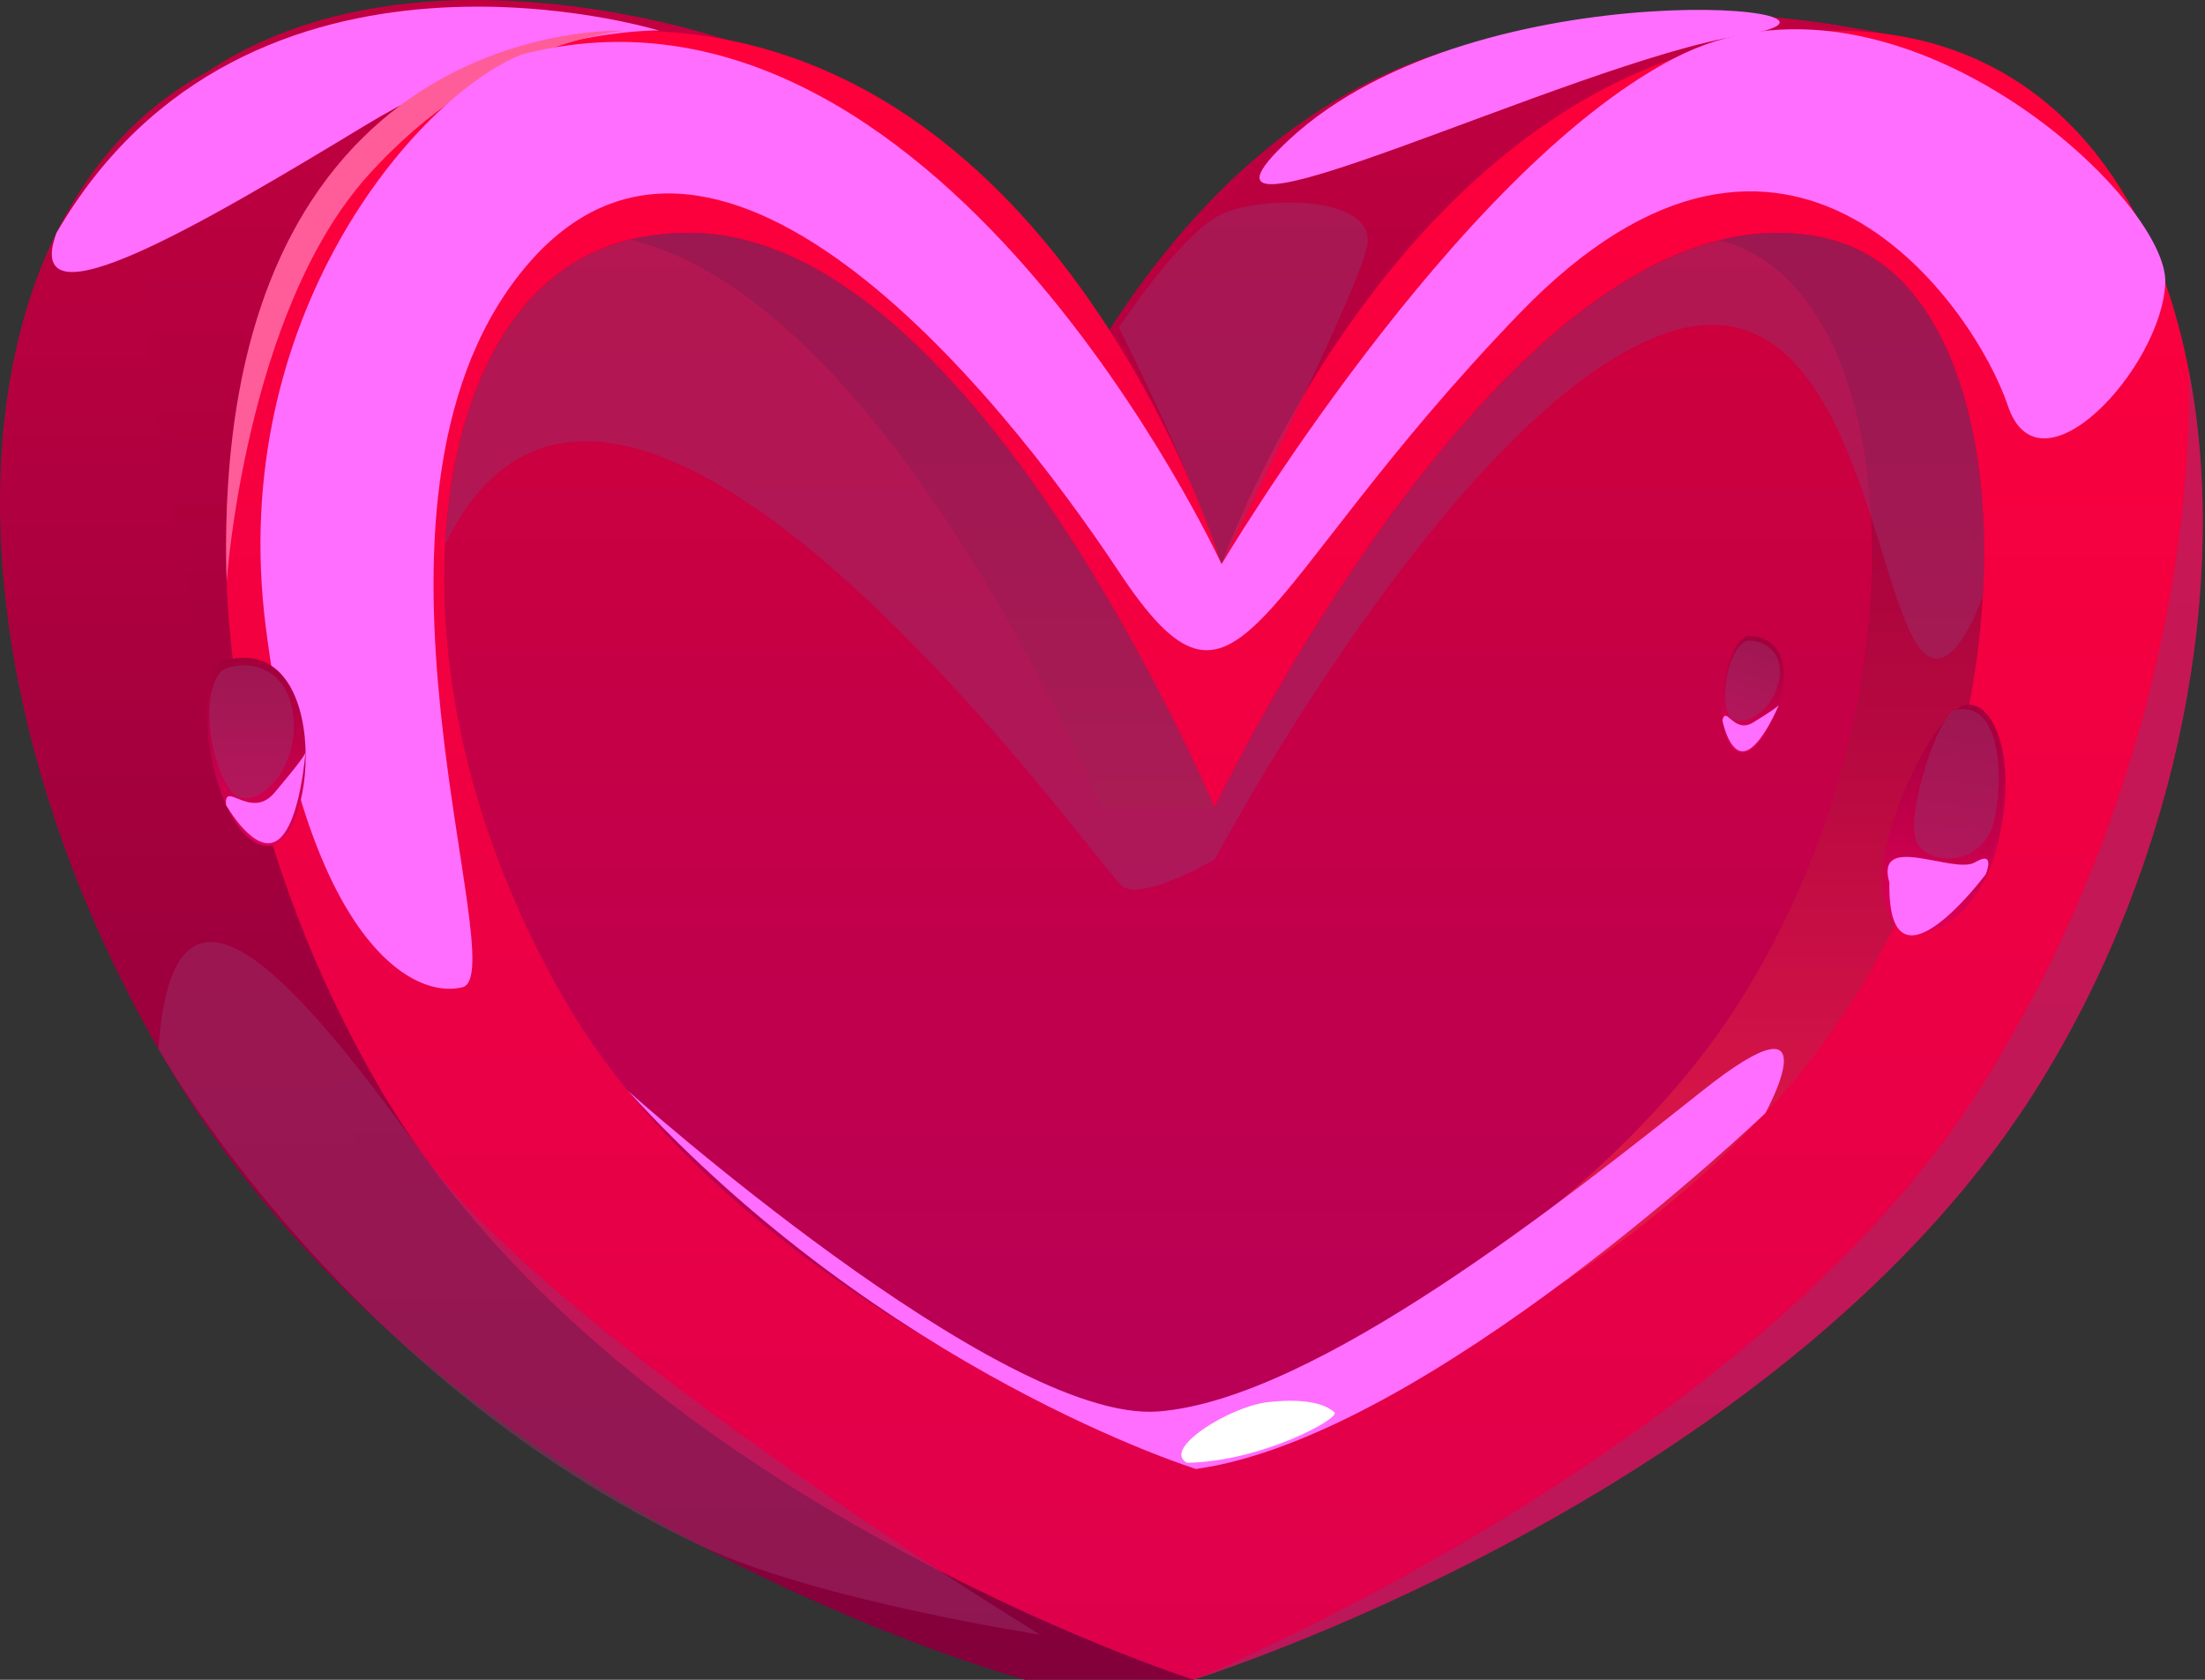 <svg width="525" height="400" viewBox="0 0 525 400" fill="none" xmlns="http://www.w3.org/2000/svg">
<rect x="0" y="0" width="525" height="400" fill="#333333" stroke="none"/>
<path d="M374.554 7.324C274.948 9.992 237.432 134.337 237.432 134.337C237.432 134.337 193.654 9.985 93.909 7.324C-6.286 4.65 -30.773 137.852 42.193 257.344C106.759 363.074 244.125 400 244.125 400C244.125 400 394.05 361.472 438.868 257.344C484.864 150.47 474.616 4.643 374.554 7.324Z" fill="url(#paint0_linear_23_211)"/>
<path d="M244.119 399.993H284.163L460.827 11.07C460.827 11.07 396.817 -9.048 337.316 15.023C280.152 38.147 245.628 113.304 245.628 113.304L173.807 9.78C173.807 9.78 99.391 -16.615 48.979 17.32C1.314 49.407 85.038 273.206 85.038 273.206L244.119 399.993Z" fill="url(#paint1_linear_23_211)"/>
<path d="M486.076 257.318C427.554 352.78 292.902 397.2 284.561 399.848C284.296 399.915 284.163 399.981 284.163 399.981C284.163 399.981 145.605 355.759 89.401 257.318C22.273 139.812 53.652 4.63 153.748 7.344C253.314 9.992 290.85 134.317 290.85 134.317C290.85 134.317 334.608 9.992 434.373 7.344C482.964 6.02 511.762 40.179 521.03 87.712C531.026 138.09 519.176 203.431 486.076 257.318Z" fill="url(#paint2_linear_23_211)"/>
<path d="M472.107 141.929C470.386 171.852 461.118 205.746 442.185 236.53C401.935 302.135 313.358 339.207 284.759 349.799C281.251 348.409 276.749 346.688 271.585 344.503C235.837 329.343 166.459 294.058 134.02 237.39C111.843 198.531 104.362 160.267 106.017 129.351C107.076 110.086 111.711 93.735 118.529 81.951C126.209 68.645 136.801 60.303 150.041 57.06C154.344 56 158.845 55.471 163.678 55.471H165.532C213.66 56.728 256.293 126.372 276.55 165.827C284.627 181.451 289.195 192.374 289.195 192.374C289.195 192.374 345.863 72.882 409.548 57.192C413.586 56.133 417.624 55.603 421.663 55.471H423.318C440.331 55.471 452.313 62.687 460.986 78.111C469.526 93.338 473.63 116.177 472.107 141.929Z" fill="url(#paint3_linear_23_211)"/>
<path d="M415.439 236.53C380.287 293.793 308.327 329.343 271.585 344.503C235.837 329.343 166.458 294.058 134.02 237.39C98.007 174.301 100.787 112.602 118.529 81.951C126.208 68.644 136.8 60.303 150.041 57.059C212.203 72.087 262.383 192.374 262.383 192.374H289.195C289.195 192.374 345.862 72.881 409.548 57.192C419.941 60.105 427.951 66.923 434.24 78.111C452.644 111.013 450.592 179.2 415.439 236.53Z" fill="url(#paint4_linear_23_211)"/>
<path opacity="0.5" d="M472.108 141.929C468.731 150.932 464.892 157.023 460.853 156.824C446.157 155.963 445.031 60.833 395.249 79.832C345.466 98.832 289.195 204.687 289.195 204.687C289.195 204.687 272.314 214.485 267.282 211.109C262.317 207.799 147.724 44.746 106.084 129.417L106.017 129.351C107.077 110.086 111.711 93.735 118.529 81.951C126.209 68.645 136.801 60.303 150.041 57.06C154.344 56 158.846 55.471 163.678 55.471H165.532C213.66 56.728 256.293 126.372 276.551 165.827C284.627 181.451 289.195 192.374 289.195 192.374C289.195 192.374 345.863 72.882 409.548 57.192C413.586 56.133 417.624 55.603 421.663 55.471H423.318C440.331 55.471 452.314 62.687 460.986 78.111C469.526 93.338 473.63 116.177 472.108 141.929Z" fill="#9A2E69"/>
<path d="M149.518 259.768C149.518 259.768 238.233 338.99 275.769 336.104C313.305 333.217 373.515 284.997 405.291 259.768C437.067 234.538 420.332 265.057 420.332 265.057C420.332 265.057 339.852 342.141 284.766 349.8C284.766 349.8 210.674 326.802 149.518 259.768Z" fill="#FF6EFF"/>
<path d="M13.442 55.459C4.829 78.98 48.224 53.3 87.104 29.773C125.99 6.245 156.926 7.278 156.926 7.278C156.926 7.278 58.942 -22.85 13.442 55.459Z" fill="#FF6EFF"/>
<path d="M53.97 138.467C53.97 138.467 58.392 74.424 87.521 41.9C116.649 9.376 148.77 7.323 148.77 7.323C148.77 7.323 49.819 2.617 53.97 138.467Z" fill="#FF5D99"/>
<path d="M307.029 33.175C272.108 65.534 374.461 14.678 414.599 8.423C454.736 2.167 352.218 -8.697 307.029 33.175Z" fill="#FF6EFF"/>
<path opacity="0.5" d="M167.478 368.375C194.812 381.145 247.574 389.229 247.574 389.229C247.574 389.229 132.054 318.374 100.747 274.979C69.434 231.585 41.12 199.835 37.744 249.777C37.744 249.777 81.231 328.066 167.478 368.375Z" fill="#9A2E69"/>
<path opacity="0.5" d="M290.856 134.337C290.856 134.337 322.5 71.48 325.426 58.934C328.352 46.389 300.482 46.469 290.856 50.99C281.224 55.512 266.395 77.987 266.395 77.987C266.395 77.987 282.627 109.81 290.856 134.337Z" fill="#9A2E69"/>
<path opacity="0.5" d="M486.076 257.318C427.554 352.779 292.902 397.2 284.561 399.848C292.505 396.538 420.074 342.187 472.438 257.715C524.538 173.772 521.361 93.471 521.03 87.711C531.026 138.09 519.176 203.43 486.076 257.318Z" fill="#9A2E69"/>
<path d="M124.136 12.997C98.974 23.225 53.911 75.722 63.271 149.245C72.632 222.767 97.557 238.159 110.102 235.094C122.647 232.029 79.18 120.785 124.136 64.772C169.093 8.76 237.307 92.219 266.395 136.13C295.484 180.048 297.357 141.393 361.804 74.623C426.257 7.847 470.512 73.981 478.039 96.562C485.566 119.143 514.595 87.698 515.548 67.46C516.502 47.223 450.989 -13.47 398.453 13.95C345.909 41.37 290.856 134.336 290.856 134.336C290.856 134.336 222.948 -12.722 124.136 12.997Z" fill="#FF6EFF"/>
<path d="M282.641 348.323C276.431 345.159 292.789 334.838 302.09 333.858C312.398 332.766 316.151 334.931 317.727 336.308C319.296 337.685 300.277 348.078 282.641 348.323Z" fill="white"/>
<path d="M448.143 209.176C448.156 195.095 461.112 169.25 467.917 167.893C474.723 166.536 480.919 180.968 475.285 202.298C469.652 223.628 448.123 230.751 448.143 209.176Z" fill="url(#paint5_linear_23_211)"/>
<path opacity="0.5" d="M465.666 169.019C461.502 169.9 453.949 193.269 456.133 199.889C458.318 206.509 472.644 206.813 474.974 194.698C477.304 182.577 475.517 166.927 465.666 169.019Z" fill="#9A2E69"/>
<path d="M449.851 210.175C446.335 197.935 465.249 208.361 470.267 205.329C475.285 202.297 472.803 208.176 472.803 208.176C472.803 208.176 449.414 239.555 449.851 210.175Z" fill="#FF6EFF"/>
<path d="M53.632 157.275C44.854 159.651 50.031 198.432 62.735 201.332C75.439 204.238 79.702 150.218 53.632 157.275Z" fill="url(#paint6_linear_23_211)"/>
<path opacity="0.5" d="M52.401 160.115C47.059 167.026 50.938 184.364 55.539 188.965C60.14 193.566 71.639 183.947 69.752 169.939C67.872 155.931 54.321 157.625 52.401 160.115Z" fill="#9A2E69"/>
<path d="M53.818 191.685C53.288 185.588 59.723 195.446 65.363 188.753C71.01 182.06 72.784 179.564 72.764 179.041C72.751 178.518 71.632 195.982 66.197 199.994C60.762 204.012 53.818 191.685 53.818 191.685Z" fill="#FF6EFF"/>
<path d="M416.618 151.423C411.037 151.118 406.589 174.738 413.44 178.883C420.292 183.02 433.188 152.323 416.618 151.423Z" fill="url(#paint7_linear_23_211)"/>
<path opacity="0.5" d="M415.353 152.839C410.905 155.844 409.826 166.708 411.626 170.276C413.427 173.844 421.987 170.448 423.589 161.915C425.184 153.381 416.955 151.759 415.353 152.839Z" fill="#9A2E69"/>
<path d="M410.097 171.527C410.965 167.873 412.818 174.857 417.399 172.044C421.98 169.23 423.496 168.111 423.589 167.807C423.682 167.502 419.663 177.472 415.718 178.77C411.772 180.061 410.097 171.527 410.097 171.527Z" fill="#FF6EFF"/>
<defs>
<linearGradient id="paint0_linear_23_211" x1="232.562" y1="399.997" x2="232.562" y2="7.282" gradientUnits="userSpaceOnUse">
<stop stop-color="#83003B"/>
<stop offset="1" stop-color="#C20040"/>
</linearGradient>
<linearGradient id="paint1_linear_23_211" x1="247.569" y1="399.997" x2="247.569" y2="0" gradientUnits="userSpaceOnUse">
<stop stop-color="#83003B"/>
<stop offset="1" stop-color="#C20040"/>
</linearGradient>
<linearGradient id="paint2_linear_23_211" x1="289.143" y1="399.981" x2="289.143" y2="7.304" gradientUnits="userSpaceOnUse">
<stop stop-color="#DE004C"/>
<stop offset="1" stop-color="#FF003B"/>
</linearGradient>
<linearGradient id="paint3_linear_23_211" x1="289.111" y1="349.8" x2="289.111" y2="55.471" gradientUnits="userSpaceOnUse">
<stop stop-color="#FF2352"/>
<stop offset="0.071" stop-color="#F41F4F"/>
<stop offset="0.341" stop-color="#D01247"/>
<stop offset="0.594" stop-color="#B60840"/>
<stop offset="0.821" stop-color="#A7023C"/>
<stop offset="1" stop-color="#A1003B"/>
</linearGradient>
<linearGradient id="paint4_linear_23_211" x1="275.766" y1="344.504" x2="275.766" y2="57.06" gradientUnits="userSpaceOnUse">
<stop stop-color="#B80057"/>
<stop offset="1" stop-color="#CE003B"/>
</linearGradient>
<linearGradient id="paint5_linear_23_211" x1="459.788" y1="222.691" x2="466.735" y2="167.504" gradientUnits="userSpaceOnUse">
<stop stop-color="#DE0057"/>
<stop offset="1" stop-color="#A1003B"/>
</linearGradient>
<linearGradient id="paint6_linear_23_211" x1="61.026" y1="201.447" x2="61.026" y2="156.64" gradientUnits="userSpaceOnUse">
<stop stop-color="#DE0057"/>
<stop offset="1" stop-color="#A1003B"/>
</linearGradient>
<linearGradient id="paint7_linear_23_211" x1="412.422" y1="178.615" x2="421.056" y2="152.474" gradientUnits="userSpaceOnUse">
<stop stop-color="#DE0057"/>
<stop offset="1" stop-color="#A1003B"/>
</linearGradient>
</defs>
</svg>

